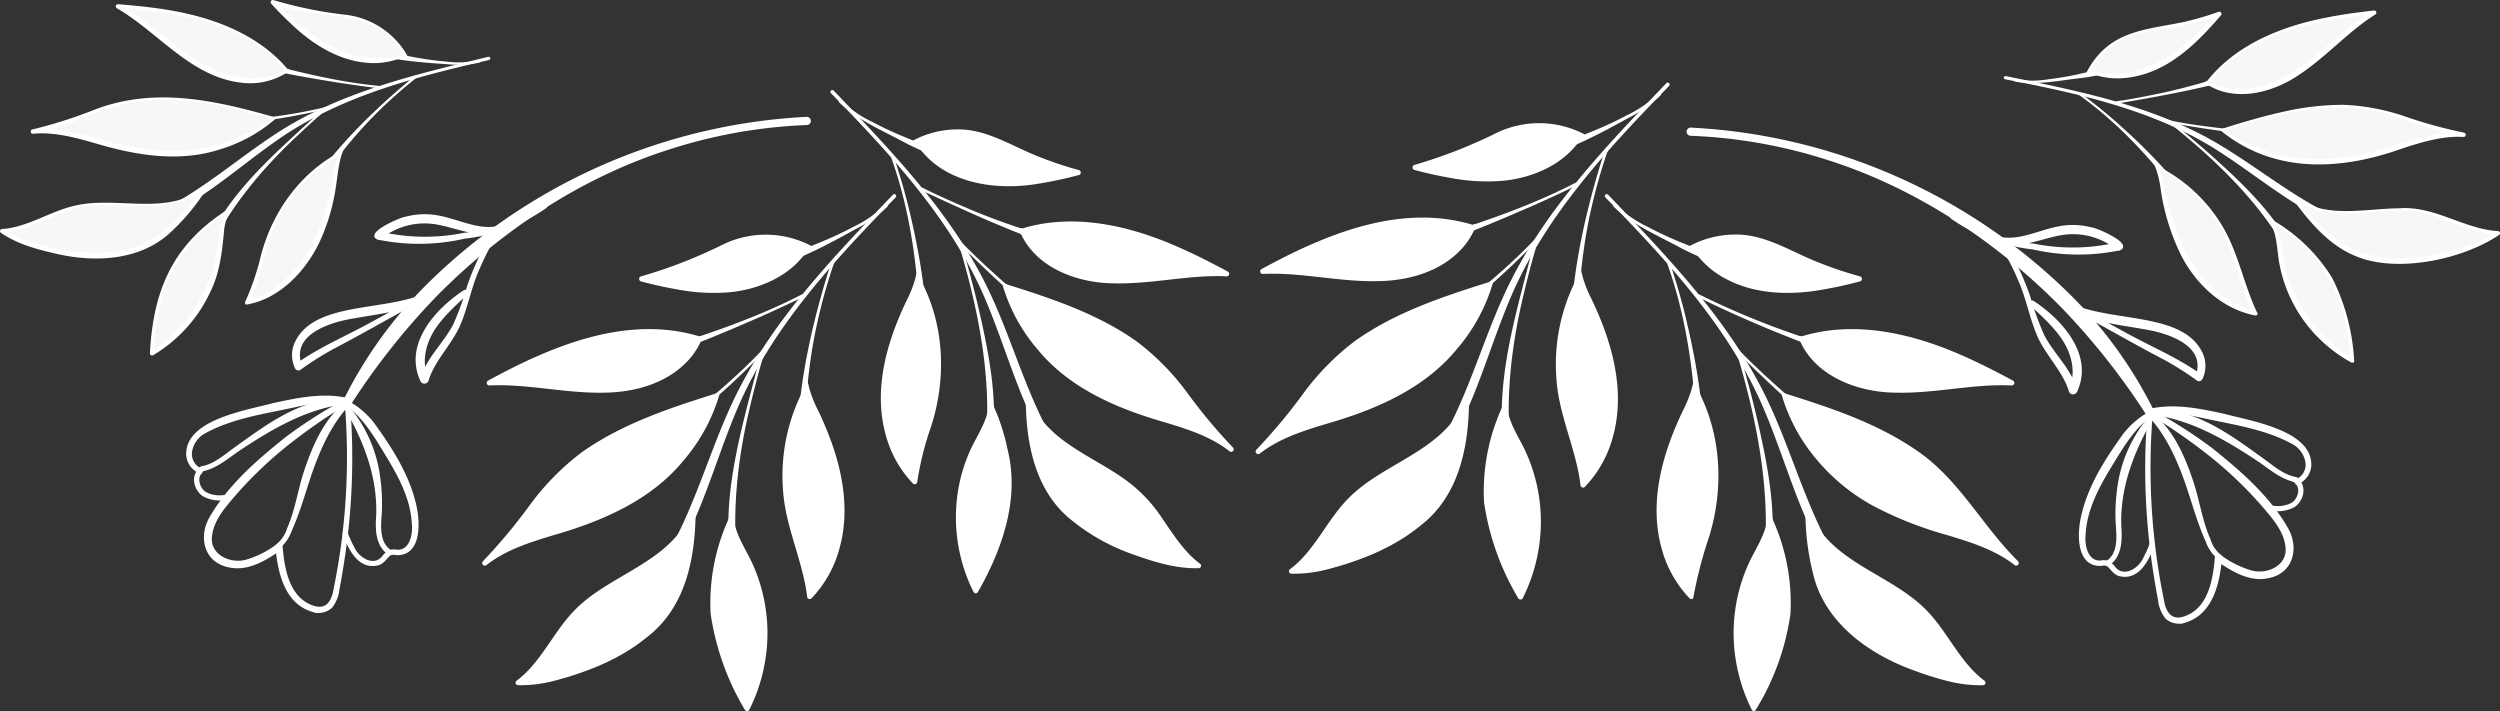 <svg xmlns="http://www.w3.org/2000/svg" xmlns:xlink="http://www.w3.org/1999/xlink" width="442.142" height="125.756" viewBox="0 0 442.142 125.756">
  <rect x="0" y="0" width="442.142" height="125.756" fill="#333333" stroke="none"/>
  <defs>
    <clipPath id="clip-path">
      <rect id="Rectángulo_1383" data-name="Rectángulo 1383" width="125.756" height="442.142" transform="translate(0 0)" fill="none"/>
    </clipPath>
  </defs>
  <g id="Grupo_3387" data-name="Grupo 3387" transform="translate(0 125.756) rotate(-90)" clip-path="url(#clip-path)">
    <path id="Trazado_7439" data-name="Trazado 7439" d="M180.632,862.37c-11.035,10.744-22.62,21.573-36.88,27.788-10.665,4.635-22.541,7.145-31.806,14.586a29.145,29.145,0,0,0-7.621,8.984.344.344,0,0,0,.592.35,33.106,33.106,0,0,1,7.914-8.2c9.328-7.045,20.952-9.708,31.429-14.6,14.253-6.648,25.615-17.728,36.849-28.419a.345.345,0,0,0-.465-.509l-.013.013" transform="translate(-89.793 -578.443)" fill="#fff"/>
    <path id="Trazado_7440" data-name="Trazado 7440" d="M121.655,866.9c-3.295,3.427-5.1,7.834-7.334,11.951A47.139,47.139,0,0,0,109.76,892.1a.261.261,0,0,0,.5.137c2.59-6.462,4.518-13.159,7.835-19.311A20.328,20.328,0,0,1,122,867.279c.256-.216-.105-.625-.35-.379" transform="translate(-32.461 -581.499)" fill="#fff"/>
    <path id="Trazado_7441" data-name="Trazado 7441" d="M171.445,912.175a216.6,216.6,0,0,0-10.918,26.592,70.622,70.622,0,0,0-2.322,9.309.259.259,0,0,0,.5.132c1.1-3.007,2.035-6.042,2.976-9.081s1.91-6.067,2.928-9.084a140.763,140.763,0,0,1,7.3-17.646c.153-.291-.321-.541-.464-.225" transform="translate(-98.257 -611.822)" fill="#fff"/>
    <path id="Trazado_7442" data-name="Trazado 7442" d="M212.292,931.367c-10.111,10.264-20.234,21.157-26.2,34.444a.26.26,0,0,0,.458.239c5.533-8.9,11.665-18.681,18.625-26.486,2.4-2.694,4.859-5.339,7.474-7.826.242-.222-.118-.619-.36-.369" transform="translate(-148.225 -624.745)" fill="#fff"/>
    <path id="Trazado_7443" data-name="Trazado 7443" d="M182.99,895.462c-13.771,5-28.494,5.6-43,5.509a.26.26,0,0,0-.035.515c10.906,1.523,22.024,0,32.665-2.519,3.56-.829,7.061-1.884,10.533-3.016a.259.259,0,0,0-.166-.489" transform="translate(-103.563 -600.704)" fill="#fff"/>
    <path id="Trazado_7444" data-name="Trazado 7444" d="M234.006,934.211c-13.386,3.908-27.594,6.41-41.438,3.576a.26.26,0,0,0-.142.5c10.174,3.657,21.274,1.442,31.481-.924,3.437-.791,6.83-1.753,10.236-2.652a.258.258,0,0,0-.138-.5" transform="translate(-171.856 -626.7)" fill="#fff"/>
    <path id="Trazado_7445" data-name="Trazado 7445" d="M134.355,908.728a16.362,16.362,0,0,1,1.562,11.027c-.673,3.156-2.264,6.024-3.624,8.95a65.775,65.775,0,0,0-3.619,9.735c-1.241-5.107-2.269-10.362-1.741-15.591s2.805-10.493,7.07-13.567" transform="translate(-52.243 -609.611)" fill="#fff"/>
    <path id="Trazado_7446" data-name="Trazado 7446" d="M133.949,908.325c4.384,8.381.34,14.474-3.192,22.037a66.183,66.183,0,0,0-2.708,7.426l.9.018a74.131,74.131,0,0,1-1.42-7.691c-1.055-7.509.3-16.1,6.445-21.149a.258.258,0,0,0,.039-.362v0a.261.261,0,0,0-.339-.056,15.486,15.486,0,0,0-5.293,6c-2.5,4.815-2.744,10.46-1.972,15.723a75.441,75.441,0,0,0,1.643,7.771.465.465,0,0,0,.893.005,65.519,65.519,0,0,1,2.483-7.4c1.884-4.833,5.065-9.481,4.911-14.892a17.152,17.152,0,0,0-1.931-7.667.258.258,0,1,0-.455.243" transform="translate(-52.065 -609.086)" fill="#fff"/>
    <path id="Trazado_7447" data-name="Trazado 7447" d="M186.607,967.181c2.026,6.241,1.657,13.075-.043,19.412s-4.675,12.256-7.835,18.005c.273-4.541-.4-9.075-.821-13.606s-.594-9.174.641-13.552,4.081-8.5,8.261-10.293" transform="translate(-120.687 -648.801)" fill="#fff"/>
    <path id="Trazado_7448" data-name="Trazado 7448" d="M186.22,966.75c4.154,12.827-1.675,26.064-8.034,37.118l.855.247c.484-6.933-1.161-13.705-.975-20.424.062-6.547,2.506-13.751,8.7-16.816a.259.259,0,0,0-.2-.475c-6.786,2.635-9.691,10.477-9.708,17.261-.166,6.949,1.6,13.655,1.272,20.4a.457.457,0,0,0,.854.248c1.554-2.9,3.06-5.826,4.387-8.843,3.981-8.951,6.4-19.278,3.34-28.874a.258.258,0,0,0-.491.158" transform="translate(-120.546 -648.29)" fill="#fff"/>
    <path id="Trazado_7449" data-name="Trazado 7449" d="M241.862,958.293c-2.667,8.788-6.335,19.442-12.448,26.294-5.054,5.664-11.977,9.352-17.319,14.745,3.608-4.516,4.86-10.4,6.7-15.878a46.947,46.947,0,0,1,7.85-14.908c3.577-4.37,9.767-8.842,15.186-10.424" transform="translate(-185.92 -642.746)" fill="#fff"/>
    <path id="Trazado_7450" data-name="Trazado 7450" d="M241.287,957.69c-2.5,8.241-5.343,16.6-10.381,23.659-2.491,3.535-5.87,6.3-9.3,8.917a99.847,99.847,0,0,0-10.164,8.213l.686.612c5.558-7.151,5.982-16.61,10.438-24.276A35.11,35.11,0,0,1,241.58,957.84a.258.258,0,1,0-.144-.5,31.554,31.554,0,0,0-11.656,6.416,34.43,34.43,0,0,0-8.283,10.482,65.654,65.654,0,0,0-4.807,12.425c-1.266,4.2-2.6,8.442-5.284,11.852a.461.461,0,0,0,.691.606c6.044-6.157,14.182-10.263,19.251-17.459,5.071-7.146,7.842-15.554,10.437-23.828a.259.259,0,0,0-.494-.15" transform="translate(-185.591 -642.218)" fill="#fff"/>
    <path id="Trazado_7451" data-name="Trazado 7451" d="M303.193,971.369c-4.09,1.829-6.941,5.612-9.274,9.436s-4.389,7.914-7.625,11.014c-3.9,3.739-9.326,5.828-12.557,10.161a28.308,28.308,0,0,1,1.794-9.555c2.368-7.087,6.127-14.206,12.606-17.929,4.858-2.791,10.65-3.336,16.243-3.674" transform="translate(-268.724 -651.266)" fill="#fff"/>
    <path id="Trazado_7452" data-name="Trazado 7452" d="M302.749,970.612c-8.6,4.021-10.562,14.368-17.039,20.511-3.97,3.693-9.239,5.636-12.662,10.077l.788.25c-.048-4,1.271-7.914,2.7-11.679,2.816-7.4,7.722-14.668,15.6-17.09a53.1,53.1,0,0,1,11.916-2.121.258.258,0,0,0-.032-.515,44.908,44.908,0,0,0-12.226,1.583c-8.242,2.362-13.533,10.059-16.281,17.755a54.325,54.325,0,0,0-1.839,5.9,23.394,23.394,0,0,0-.72,6.193.441.441,0,0,0,.791.245c3.171-4.292,8.536-6.456,12.369-10.172,6.414-6.151,8.34-16.532,16.842-20.467.3-.123.1-.62-.211-.471" transform="translate(-268.386 -650.744)" fill="#fff"/>
    <path id="Trazado_7453" data-name="Trazado 7453" d="M311.034,938.944c-5.024,2.533-12.952,4.274-18.5,3.357a46.615,46.615,0,0,1-15.661-6.03,30.284,30.284,0,0,1,25.768-.28c2.716,1.266,5.4,2.981,8.395,2.955" transform="translate(-276.413 -626.062)" fill="#fff"/>
    <path id="Trazado_7454" data-name="Trazado 7454" d="M310.608,937.515a34.214,34.214,0,0,1-17.276,3.46c-5.9-.751-11.458-3.284-16.544-6.295l-.027.8a29.175,29.175,0,0,1,8.349-2.5,30.844,30.844,0,0,1,17.063,2.345c2.691,1.178,5.47,2.865,8.553,2.681a.259.259,0,0,0,0-.517c-2.97-.158-5.46-1.863-8.085-3.154a29.781,29.781,0,0,0-17.7-2.457,30.168,30.168,0,0,0-8.578,2.788.45.45,0,0,0-.214.6l0,.006a43.852,43.852,0,0,0,17.127,6.241,35.751,35.751,0,0,0,17.563-3.535.259.259,0,0,0-.233-.462" transform="translate(-276.103 -624.863)" fill="#fff"/>
    <path id="Trazado_7455" data-name="Trazado 7455" d="M242.794,897.855a32.254,32.254,0,0,1-21.831,3.565c-5.231-1.016-10.174-3.332-15.459-3.991,4-3.852,9.713-5.6,15.266-5.565s10.984,1.693,16.081,3.9a26.22,26.22,0,0,0,6.5,2.269" transform="translate(-185.242 -598.297)" fill="#fff"/>
    <path id="Trazado_7456" data-name="Trazado 7456" d="M242.381,896.422a31.692,31.692,0,0,1-18.414,3.968c-6.464-.508-12.26-3.74-18.693-4.62l.26.779a19.349,19.349,0,0,1,8.566-4.537c6.433-1.67,13.2-.369,19.358,1.872,3.185,1.048,6.173,2.821,9.572,3.2a.258.258,0,0,0,.282-.231h0a.264.264,0,0,0-.208-.279,20.327,20.327,0,0,1-4.643-1.666c-7.537-3.677-16.29-6.275-24.648-3.973a20.355,20.355,0,0,0-8.913,4.963.454.454,0,0,0-.016.643l0,0a77.726,77.726,0,0,1,9.559,2.375c9.178,3.212,19.653,2.849,28.189-2.043a.259.259,0,0,0-.255-.449" transform="translate(-184.956 -597.089)" fill="#fff"/>
    <path id="Trazado_7457" data-name="Trazado 7457" d="M121.206,790.589c-11.233-10.691-22.6-21.772-36.849-28.419-10.476-4.889-22.1-7.553-31.429-14.6a33.119,33.119,0,0,1-7.914-8.195.345.345,0,0,0-.593.35,29.151,29.151,0,0,0,7.621,8.983c9.266,7.439,21.14,9.951,31.806,14.587,14.261,6.215,25.844,17.042,36.88,27.788a.344.344,0,0,0,.49-.484l-.013-.013" transform="translate(-10.169 -495.898)" fill="#fff"/>
    <path id="Trazado_7458" data-name="Trazado 7458" d="M62.07,840a20.33,20.33,0,0,1-3.911-5.643c-3.316-6.15-5.243-12.845-7.833-19.311a.264.264,0,0,0-.5.138c1.117,6.969,4.46,13.332,7.853,19.433a23.714,23.714,0,0,0,4.039,5.76c.24.234.612-.151.35-.379" transform="translate(47.196 -546.671)" fill="#fff"/>
    <path id="Trazado_7459" data-name="Trazado 7459" d="M111.977,772.884c-5.875-11.369-9.091-23.759-13.2-35.81a.26.26,0,0,0-.5.132c1.7,9.467,5.441,18.414,9.247,27.193,1.259,2.937,2.638,5.82,3.991,8.711.136.3.624.082.464-.225" transform="translate(-18.599 -494.349)" fill="#fff"/>
    <path id="Trazado_7460" data-name="Trazado 7460" d="M152.717,756.55c-10.424-9.744-18.691-22.175-26.1-34.314a.26.26,0,0,0-.458.241c4.382,10,11.427,18.557,18.677,26.611,2.417,2.7,4.96,5.276,7.521,7.833.229.234.616-.133.36-.369" transform="translate(-68.568 -484.427)" fill="#fff"/>
    <path id="Trazado_7461" data-name="Trazado 7461" d="M123.214,849.907c-13.844-4.446-28.636-7.465-43.2-5.535a.26.26,0,0,0,.035.516c10.89.033,21.837.105,32.507,2.536a95.705,95.705,0,0,1,10.491,2.973c.307.115.5-.387.166-.489" transform="translate(-23.9 -566.04)" fill="#fff"/>
    <path id="Trazado_7462" data-name="Trazado 7462" d="M174.237,812.4c-13.393-3.372-28.077-8.271-41.717-3.575a.26.26,0,0,0,.142.5c10.331-2.086,20.976-1.3,31.216.96,3.427.779,6.842,1.632,10.221,2.616a.258.258,0,0,0,.138-.5" transform="translate(-92.231 -541.291)" fill="#fff"/>
    <path id="Trazado_7463" data-name="Trazado 7463" d="M74.443,790.081a16.362,16.362,0,0,0,1.562-11.027c-.673-3.156-2.264-6.024-3.624-8.95a65.776,65.776,0,0,1-3.619-9.735c-1.241,5.107-2.269,10.362-1.741,15.591s2.805,10.493,7.07,13.567" transform="translate(27.389 -510.086)" fill="#fff"/>
    <path id="Trazado_7464" data-name="Trazado 7464" d="M74.568,789.264a17.34,17.34,0,0,0,.219-15.385A86.629,86.629,0,0,1,69.1,759.3a.464.464,0,0,0-.9.018,75.413,75.413,0,0,0-1.64,7.76,33.949,33.949,0,0,0-.255,7.994c.532,5.287,2.928,10.777,7.518,13.722a.259.259,0,0,0,.3-.419c-4.024-3.284-6.1-8.356-6.617-13.424-.528-5.17.446-10.365,1.592-15.415l-.9.017a66.293,66.293,0,0,0,2.708,7.428c3.535,7.556,7.575,13.669,3.192,22.036-.168.285.3.55.455.243" transform="translate(27.493 -509.146)" fill="#fff"/>
    <path id="Trazado_7465" data-name="Trazado 7465" d="M126.7,715.861c2.026-6.241,1.657-13.075-.043-19.412s-4.673-12.256-7.837-18c.273,4.541-.4,9.075-.821,13.606s-.6,9.174.64,13.552,4.079,8.5,8.262,10.295" transform="translate(-41.057 -455.127)" fill="#fff"/>
    <path id="Trazado_7466" data-name="Trazado 7466" d="M126.77,715.021c4.085-12.979-1.547-26.381-7.726-37.716a.457.457,0,0,0-.854.247c.331,6.745-1.437,13.451-1.272,20.4.067,5.162,1.549,10.663,5.335,14.4a12.8,12.8,0,0,0,4.371,2.857.258.258,0,1,0,.2-.475c-6.2-3.068-8.64-10.269-8.7-16.817-.188-6.719,1.459-13.492.975-20.423l-.855.247c6.358,11.049,12.188,24.293,8.035,37.117a.258.258,0,0,0,.49.158" transform="translate(-40.884 -454.207)" fill="#fff"/>
    <path id="Trazado_7467" data-name="Trazado 7467" d="M181.949,717.088c-2.669-8.785-6.335-19.442-12.448-26.293-5.054-5.665-11.977-9.352-17.319-14.745,3.608,4.515,4.86,10.4,6.7,15.878a46.955,46.955,0,0,0,7.851,14.908c3.577,4.371,9.767,8.842,15.189,10.424" transform="translate(-106.286 -453.521)" fill="#fff"/>
    <path id="Trazado_7468" data-name="Trazado 7468" d="M181.858,716.079c-2.593-8.273-5.365-16.682-10.436-23.828a45.021,45.021,0,0,0-9.305-9.161,99.62,99.62,0,0,1-9.945-8.3.46.46,0,0,0-.686.611c2.678,3.411,4.015,7.65,5.28,11.846,2.427,8.457,6.114,17.158,13.092,22.907a31.547,31.547,0,0,0,11.654,6.417.258.258,0,0,0,.145-.5c-13.285-4.868-20.117-16.092-23.811-29.164-1.336-4.179-2.769-8.54-5.641-12.085l-.686.612a100.023,100.023,0,0,0,10.164,8.213c3.432,2.619,6.81,5.382,9.3,8.917,5.037,7.06,7.878,15.418,10.38,23.659.084.312.6.178.494-.15" transform="translate(-105.948 -452.587)" fill="#fff"/>
    <path id="Trazado_7469" data-name="Trazado 7469" d="M243.281,724.5c-4.09-1.829-6.941-5.612-9.274-9.436s-4.389-7.914-7.625-11.014c-3.9-3.739-9.326-5.828-12.557-10.161a28.309,28.309,0,0,0,1.794,9.555c2.368,7.087,6.127,14.206,12.606,17.929,4.858,2.791,10.65,3.336,16.243,3.674" transform="translate(-189.091 -465.487)" fill="#fff"/>
    <path id="Trazado_7470" data-name="Trazado 7470" d="M243.05,723.365c-8.5-3.936-10.427-14.314-16.843-20.467-3.832-3.716-9.2-5.881-12.369-10.171a.436.436,0,0,0-.788.251,23.393,23.393,0,0,0,.719,6.188c1.555,6,3.852,11.877,7.847,16.725,5.366,6.912,14.273,8.51,22.5,8.513a.259.259,0,0,0,.031-.516c-8.006-.642-16.387-2.117-21.611-8.769a36.965,36.965,0,0,1-5.909-10.441c-1.432-3.767-2.75-7.679-2.7-11.679l-.792.25c3.425,4.44,8.693,6.379,12.663,10.078,6.475,6.141,8.442,16.491,17.039,20.511a.258.258,0,0,0,.211-.471" transform="translate(-188.755 -464.589)" fill="#fff"/>
    <path id="Trazado_7471" data-name="Trazado 7471" d="M251.124,801.476c-5.024-2.533-12.952-4.274-18.5-3.356a46.636,46.636,0,0,0-15.661,6.029,30.284,30.284,0,0,0,25.768.28c2.716-1.266,5.4-2.981,8.395-2.955" transform="translate(-196.783 -535.244)" fill="#fff"/>
    <path id="Trazado_7472" data-name="Trazado 7472" d="M250.909,800.755a35.76,35.76,0,0,0-17.563-3.535,46.234,46.234,0,0,0-16.944,6.048.453.453,0,0,0,.027.8,30.19,30.19,0,0,0,8.578,2.788,29.768,29.768,0,0,0,17.7-2.457c2.625-1.29,5.118-3,8.086-3.154a.258.258,0,0,0,0-.516c-3.084-.185-5.863,1.5-8.554,2.681a30.719,30.719,0,0,1-25.412-.155l.028.8a56,56,0,0,1,7.967-3.99,34.694,34.694,0,0,1,8.576-2.306,34.216,34.216,0,0,1,17.276,3.461c.29.158.544-.317.232-.461" transform="translate(-196.452 -534.754)" fill="#fff"/>
    <path id="Trazado_7473" data-name="Trazado 7473" d="M182.885,840.873a32.254,32.254,0,0,0-21.831-3.565c-5.231,1.016-10.173,3.332-15.459,3.991,4,3.852,9.711,5.6,15.266,5.566s10.984-1.693,16.081-3.9a26.2,26.2,0,0,1,6.5-2.269" transform="translate(-105.612 -561.318)" fill="#fff"/>
    <path id="Trazado_7474" data-name="Trazado 7474" d="M182.689,840.123a33.018,33.018,0,0,0-18.717-4.06c-6.453.438-12.41,3.5-18.758,4.259a.457.457,0,0,0-.26.779,20.359,20.359,0,0,0,8.913,4.963c8.359,2.3,17.111-.3,24.648-3.973a20.348,20.348,0,0,1,4.643-1.666.258.258,0,0,0-.074-.511c-3.4.374-6.387,2.147-9.572,3.2-6.158,2.242-12.926,3.542-19.358,1.871a19.339,19.339,0,0,1-8.566-4.538l-.259.779a55.461,55.461,0,0,0,9.383-2.465c8.994-3.382,19.339-3.068,27.724,1.813.28.174.56-.29.255-.449" transform="translate(-105.291 -560.792)" fill="#fff"/>
    <path id="Trazado_7475" data-name="Trazado 7475" d="M181.115,375.039c-11.233-10.691-22.6-21.772-36.849-28.419-10.476-4.888-22.1-7.553-31.429-14.6a33.122,33.122,0,0,1-7.914-8.195.345.345,0,0,0-.593.35,29.162,29.162,0,0,0,7.622,8.982c9.266,7.439,21.14,9.951,31.806,14.586,14.26,6.215,25.844,17.042,36.88,27.788a.344.344,0,0,0,.49-.484l-.013-.012" transform="translate(-89.799 -217.13)" fill="#fff"/>
    <path id="Trazado_7476" data-name="Trazado 7476" d="M121.983,424.453a20.315,20.315,0,0,1-3.911-5.643c-3.316-6.15-5.243-12.845-7.833-19.311a.264.264,0,0,0-.5.138c1.118,6.97,4.46,13.332,7.853,19.433a23.72,23.72,0,0,0,4.039,5.76c.24.234.612-.151.35-.379" transform="translate(-32.438 -267.904)" fill="#fff"/>
    <path id="Trazado_7477" data-name="Trazado 7477" d="M171.892,357.335c-5.875-11.369-9.091-23.759-13.2-35.81a.261.261,0,0,0-.5.132c1.7,9.467,5.441,18.414,9.247,27.193,1.259,2.937,2.638,5.82,3.991,8.711.136.3.624.082.464-.225" transform="translate(-98.237 -215.583)" fill="#fff"/>
    <path id="Trazado_7478" data-name="Trazado 7478" d="M212.64,341c-10.424-9.744-18.691-22.175-26.1-34.314a.26.26,0,0,0-.458.241c4.379,10,11.426,18.557,18.674,26.612,2.417,2.7,4.96,5.273,7.521,7.832.229.234.614-.133.36-.369" transform="translate(-148.212 -205.662)" fill="#fff"/>
    <path id="Trazado_7479" data-name="Trazado 7479" d="M183.125,434.359c-13.844-4.446-28.637-7.464-43.2-5.535a.26.26,0,0,0,.035.516c10.891.033,21.838.105,32.507,2.536a95.732,95.732,0,0,1,10.491,2.973c.306.115.5-.387.166-.489" transform="translate(-103.531 -287.274)" fill="#fff"/>
    <path id="Trazado_7480" data-name="Trazado 7480" d="M234.148,396.846c-13.371-3.37-28.1-8.271-41.717-3.575a.26.26,0,0,0,.142.5c10.331-2.086,20.976-1.3,31.216.96,3.427.779,6.842,1.632,10.221,2.616a.258.258,0,0,0,.138-.5" transform="translate(-171.861 -262.523)" fill="#fff"/>
    <path id="Trazado_7481" data-name="Trazado 7481" d="M134.355,374.532a16.362,16.362,0,0,0,1.562-11.027c-.673-3.156-2.264-6.024-3.624-8.95a65.775,65.775,0,0,1-3.619-9.735c-1.241,5.106-2.269,10.362-1.741,15.591s2.805,10.493,7.07,13.567" transform="translate(-52.243 -231.319)" fill="#fff"/>
    <path id="Trazado_7482" data-name="Trazado 7482" d="M134.48,373.714a17.34,17.34,0,0,0,.219-15.385,86.631,86.631,0,0,1-5.682-14.575.464.464,0,0,0-.9.018,75.414,75.414,0,0,0-1.64,7.76,33.949,33.949,0,0,0-.255,7.994c.532,5.287,2.928,10.777,7.518,13.722a.259.259,0,0,0,.3-.419c-4.024-3.284-6.1-8.356-6.617-13.424-.528-5.17.446-10.365,1.592-15.415l-.9.017a66.3,66.3,0,0,0,2.708,7.428c3.535,7.556,7.576,13.669,3.192,22.036-.168.285.3.55.455.243" transform="translate(-52.14 -230.378)" fill="#fff"/>
    <path id="Trazado_7483" data-name="Trazado 7483" d="M186.607,300.309c2.026-6.241,1.657-13.075-.043-19.412s-4.675-12.256-7.835-18c.273,4.541-.4,9.075-.821,13.606s-.594,9.174.641,13.552,4.081,8.5,8.261,10.293" transform="translate(-120.687 -176.359)" fill="#fff"/>
    <path id="Trazado_7484" data-name="Trazado 7484" d="M186.685,299.467c4.085-12.979-1.547-26.381-7.726-37.716a.457.457,0,0,0-.854.247c.331,6.745-1.437,13.454-1.272,20.4.067,5.162,1.549,10.663,5.335,14.4a12.79,12.79,0,0,0,4.372,2.857.258.258,0,0,0,.2-.475c-6.2-3.067-8.639-10.269-8.7-16.817-.188-6.717,1.459-13.49.975-20.423l-.854.247c6.358,11.049,12.188,24.293,8.035,37.118a.258.258,0,0,0,.49.158" transform="translate(-120.521 -175.437)" fill="#fff"/>
    <path id="Trazado_7485" data-name="Trazado 7485" d="M241.862,301.536c-2.668-8.785-6.335-19.442-12.448-26.293-5.054-5.665-11.977-9.352-17.319-14.745,3.608,4.515,4.86,10.4,6.7,15.878a46.954,46.954,0,0,0,7.85,14.908c3.577,4.371,9.767,8.842,15.186,10.424" transform="translate(-185.92 -174.753)" fill="#fff"/>
    <path id="Trazado_7486" data-name="Trazado 7486" d="M241.771,300.522c-2.593-8.273-5.366-16.682-10.436-23.828a45.023,45.023,0,0,0-9.305-9.161,99.438,99.438,0,0,1-9.945-8.3.46.46,0,0,0-.686.611c2.678,3.411,4.015,7.65,5.28,11.846,2.427,8.458,6.113,17.159,13.092,22.908a31.548,31.548,0,0,0,11.654,6.415.258.258,0,1,0,.145-.5c-13.285-4.868-20.117-16.092-23.81-29.163-1.337-4.18-2.77-8.542-5.643-12.086l-.686.612a100.192,100.192,0,0,0,10.164,8.212c3.432,2.619,6.81,5.382,9.3,8.917,5.038,7.06,7.878,15.417,10.381,23.659.083.312.6.177.494-.15" transform="translate(-185.582 -173.815)" fill="#fff"/>
    <path id="Trazado_7487" data-name="Trazado 7487" d="M303.193,308.945c-4.09-1.828-6.941-5.611-9.274-9.436s-4.389-7.914-7.625-11.014c-3.9-3.739-9.326-5.827-12.557-10.161a28.309,28.309,0,0,0,1.794,9.555c2.368,7.087,6.127,14.206,12.606,17.929,4.858,2.792,10.65,3.336,16.243,3.674" transform="translate(-268.724 -186.717)" fill="#fff"/>
    <path id="Trazado_7488" data-name="Trazado 7488" d="M302.96,307.814c-8.5-3.936-10.427-14.314-16.843-20.467-3.832-3.716-9.2-5.881-12.369-10.171a.437.437,0,0,0-.788.25,23.376,23.376,0,0,0,.719,6.187c1.555,6,3.852,11.877,7.847,16.725,5.366,6.912,14.273,8.51,22.5,8.513a.258.258,0,0,0,.031-.516c-7.978-.633-16.417-2.134-21.611-8.77a36.958,36.958,0,0,1-5.909-10.441c-1.432-3.767-2.75-7.679-2.7-11.68l-.792.251c3.425,4.44,8.694,6.379,12.663,10.077,6.475,6.141,8.442,16.491,17.039,20.511a.258.258,0,0,0,.211-.471" transform="translate(-268.385 -185.822)" fill="#fff"/>
    <path id="Trazado_7489" data-name="Trazado 7489" d="M311.034,385.927c-5.024-2.533-12.952-4.273-18.5-3.355a46.61,46.61,0,0,0-15.661,6.031,30.285,30.285,0,0,0,25.768.278c2.716-1.266,5.4-2.981,8.395-2.955" transform="translate(-276.413 -256.478)" fill="#fff"/>
    <path id="Trazado_7490" data-name="Trazado 7490" d="M310.822,385.206a35.769,35.769,0,0,0-17.562-3.535,46.227,46.227,0,0,0-16.945,6.048.454.454,0,0,0,.027.8,30.175,30.175,0,0,0,8.579,2.787,29.762,29.762,0,0,0,17.7-2.457c2.626-1.291,5.118-3,8.086-3.153a.258.258,0,0,0,0-.516c-3.084-.184-5.863,1.5-8.553,2.681a30.723,30.723,0,0,1-25.412-.155l.028.8a56.015,56.015,0,0,1,7.967-3.99,34.687,34.687,0,0,1,8.575-2.305,34.214,34.214,0,0,1,17.277,3.46c.29.158.543-.317.232-.461" transform="translate(-276.086 -255.988)" fill="#fff"/>
    <path id="Trazado_7491" data-name="Trazado 7491" d="M242.794,425.321a32.254,32.254,0,0,0-21.831-3.565c-5.231,1.017-10.174,3.333-15.459,3.991,4,3.852,9.713,5.6,15.266,5.566s10.984-1.694,16.081-3.9a26.25,26.25,0,0,1,6.5-2.269" transform="translate(-185.242 -282.549)" fill="#fff"/>
    <path id="Trazado_7492" data-name="Trazado 7492" d="M242.626,424.581a33.018,33.018,0,0,0-18.717-4.06c-6.454.438-12.41,3.5-18.758,4.259a.457.457,0,0,0-.26.779,20.359,20.359,0,0,0,8.913,4.963c8.358,2.3,17.111-.3,24.648-3.973a20.348,20.348,0,0,1,4.643-1.666.258.258,0,0,0-.074-.51c-3.4.374-6.387,2.147-9.572,3.2-6.158,2.242-12.926,3.542-19.358,1.872a19.339,19.339,0,0,1-8.566-4.537l-.259.779a55.359,55.359,0,0,0,9.383-2.466c8.994-3.382,19.339-3.068,27.724,1.813.28.174.56-.29.255-.449" transform="translate(-184.947 -282.03)" fill="#fff"/>
    <path id="Trazado_7493" data-name="Trazado 7493" d="M122.692,446.313c-10.745,10.46-22.024,21-35.909,27.056-10.384,4.514-21.948,6.957-30.967,14.2a28.368,28.368,0,0,0-7.42,8.747.335.335,0,0,0,.577.34,32.261,32.261,0,0,1,7.7-7.979c9.081-6.859,20.4-9.453,30.6-14.212,13.876-6.472,24.94-17.261,35.878-27.671a.335.335,0,0,0-.451-.5l-.013.013" transform="translate(-13.427 -299.338)" fill="#fff"/>
    <path id="Trazado_7494" data-name="Trazado 7494" d="M65.25,450.729c-3.207,3.336-4.971,7.628-7.138,11.635a45.925,45.925,0,0,0-4.441,12.894.254.254,0,0,0,.485.134c2.522-6.292,4.4-12.813,7.629-18.8a19.774,19.774,0,0,1,3.807-5.495c.25-.211-.1-.608-.341-.369" transform="translate(42.413 -302.317)" fill="#fff"/>
    <path id="Trazado_7495" data-name="Trazado 7495" d="M113.729,494.817c-5.2,11.263-10.582,22.687-12.89,34.958a.253.253,0,0,0,.486.129c3.1-8.777,5.381-17.808,9.006-26.4,1.214-2.854,2.455-5.7,3.852-8.469.149-.285-.312-.528-.452-.221" transform="translate(-21.647 -331.848)" fill="#fff"/>
    <path id="Trazado_7496" data-name="Trazado 7496" d="M153.51,513.492c-9.844,9.994-19.7,20.6-25.505,33.536a.253.253,0,0,0,.445.234c5.387-8.67,11.358-18.189,18.135-25.79,2.335-2.623,4.731-5.2,7.277-7.62.235-.216-.116-.6-.351-.36" transform="translate(-70.311 -344.419)" fill="#fff"/>
    <path id="Trazado_7497" data-name="Trazado 7497" d="M125,478.542C111.6,483.407,97.259,484,83.136,483.907a.253.253,0,0,0-.034.5c10.619,1.484,21.443,0,31.8-2.452,3.466-.807,6.874-1.834,10.256-2.936a.251.251,0,0,0-.161-.475" transform="translate(-26.849 -321.021)" fill="#fff"/>
    <path id="Trazado_7498" data-name="Trazado 7498" d="M174.661,516.268c-13.032,3.805-26.866,6.241-40.346,3.482a.253.253,0,0,0-.138.484c9.906,3.561,20.714,1.4,30.651-.9,3.348-.774,6.651-1.707,9.968-2.582a.252.252,0,0,0-.134-.485" transform="translate(-93.33 -346.33)" fill="#fff"/>
    <path id="Trazado_7499" data-name="Trazado 7499" d="M77.635,491.453a15.927,15.927,0,0,1,1.521,10.737c-.655,3.073-2.2,5.864-3.528,8.714a64.049,64.049,0,0,0-3.524,9.479c-1.207-4.973-2.209-10.089-1.7-15.181s2.731-10.216,6.881-13.21" transform="translate(23.132 -329.686)" fill="#fff"/>
    <path id="Trazado_7500" data-name="Trazado 7500" d="M77.242,491.065c4.269,8.13.329,14.113-3.108,21.456a64.551,64.551,0,0,0-2.638,7.232l.873.017a72.32,72.32,0,0,1-1.383-7.488c-1.024-7.311.291-15.678,6.278-20.592a.252.252,0,0,0-.295-.407c-6.831,4.462-8.277,13.618-7.07,21.144a73.132,73.132,0,0,0,1.6,7.567.453.453,0,0,0,.87.005,63.721,63.721,0,0,1,2.416-7.205c1.834-4.707,4.931-9.23,4.782-14.5a16.694,16.694,0,0,0-1.881-7.464.251.251,0,0,0-.443.237" transform="translate(23.304 -329.179)" fill="#fff"/>
    <path id="Trazado_7501" data-name="Trazado 7501" d="M128.507,548.366c1.973,6.077,1.614,12.731-.043,18.9s-4.551,11.932-7.629,17.53c.264-4.42-.386-8.838-.8-13.247s-.58-8.932.624-13.2,3.973-8.275,8.043-10.021" transform="translate(-43.505 -367.844)" fill="#fff"/>
    <path id="Trazado_7502" data-name="Trazado 7502" d="M128.124,547.945c4.044,12.49-1.631,25.378-7.822,36.142l.832.241c.471-6.749-1.132-13.344-.95-19.885.06-6.376,2.44-13.389,8.474-16.374a.252.252,0,0,0-.2-.462c-6.608,2.566-9.436,10.2-9.451,16.805-.162,6.766,1.561,13.3,1.238,19.863a.445.445,0,0,0,.832.24c1.514-2.819,2.978-5.672,4.27-8.61,3.877-8.715,6.23-18.77,3.253-28.113a.252.252,0,0,0-.479.155" transform="translate(-43.361 -367.347)" fill="#fff"/>
    <path id="Trazado_7503" data-name="Trazado 7503" d="M182.306,539.711c-2.6,8.554-6.168,18.929-12.12,25.6-4.921,5.516-11.66,9.107-16.863,14.356,3.514-4.4,4.733-10.125,6.523-15.459a45.767,45.767,0,0,1,7.644-14.515c3.481-4.257,9.51-8.612,14.791-10.152" transform="translate(-107.018 -361.947)" fill="#fff"/>
    <path id="Trazado_7504" data-name="Trazado 7504" d="M181.753,539.132c-2.436,8.025-5.2,16.162-10.108,23.036a41.38,41.38,0,0,1-9.056,8.681,97.565,97.565,0,0,0-9.9,8l.669.6c2.8-3.452,4.192-7.7,5.493-11.766,3.584-12.715,10.269-23.675,23.183-28.4a.252.252,0,0,0-.142-.483,30.738,30.738,0,0,0-11.347,6.247c-6.795,5.6-10.383,14.069-12.747,22.3-1.231,4.085-2.533,8.214-5.14,11.534a.448.448,0,0,0,.668.6,96.921,96.921,0,0,1,9.684-8.08,44.006,44.006,0,0,0,9.059-8.919c4.938-6.958,7.637-15.142,10.161-23.2a.252.252,0,0,0-.481-.146" transform="translate(-106.703 -361.442)" fill="#fff"/>
    <path id="Trazado_7505" data-name="Trazado 7505" d="M242.02,552.443c-3.983,1.781-6.759,5.464-9.031,9.187s-4.274,7.708-7.424,10.724c-3.8,3.641-9.081,5.674-12.227,9.894a27.526,27.526,0,0,1,1.748-9.3c2.306-6.9,5.966-13.833,12.274-17.457,4.73-2.718,10.369-3.248,15.815-3.578" transform="translate(-187.641 -370.244)" fill="#fff"/>
    <path id="Trazado_7506" data-name="Trazado 7506" d="M241.625,551.7c-6.648,3.1-9.386,10.341-13.263,16a24.351,24.351,0,0,1-7.452,7.116c-2.877,1.926-5.989,3.771-8.206,6.66l.768.244c-.046-3.894,1.237-7.7,2.631-11.371a36.043,36.043,0,0,1,5.751-10.166c5.058-6.461,13.273-7.923,21.042-8.539a.252.252,0,0,0-.031-.5c-7.981-.006-16.713,1.577-21.906,8.289a35.644,35.644,0,0,0-5.851,10.539c-1.346,3.746-2.607,7.663-2.491,11.771a.429.429,0,0,0,.768.245c2.028-2.753,5.03-4.631,7.9-6.619A25.992,25.992,0,0,0,228.794,568c3.838-5.63,6.48-12.855,13.032-15.842.294-.121.1-.6-.205-.459" transform="translate(-187.348 -369.733)" fill="#fff"/>
    <path id="Trazado_7507" data-name="Trazado 7507" d="M249.656,520.872c-4.891,2.463-12.61,4.159-18.015,3.267a45.348,45.348,0,0,1-15.248-5.871A29.485,29.485,0,0,1,241.482,518c2.644,1.231,5.257,2.9,8.174,2.876" transform="translate(-195.128 -345.703)" fill="#fff"/>
    <path id="Trazado_7508" data-name="Trazado 7508" d="M249.236,519.49a33.317,33.317,0,0,1-16.821,3.37c-5.747-.731-11.157-3.2-16.108-6.131l-.026.776a29.558,29.558,0,0,1,16.6-2.471c4.326.471,8.178,2.335,12.108,4.106a10.461,10.461,0,0,0,4.362.825.252.252,0,0,0,0-.5c-2.891-.153-5.316-1.814-7.873-3.072a28.3,28.3,0,0,0-8.433-2.519,29.484,29.484,0,0,0-17.148,2.843.442.442,0,0,0-.026.776c7.563,4.323,16.529,7.45,25.264,5.235a36.081,36.081,0,0,0,8.334-2.787.252.252,0,0,0-.226-.449" transform="translate(-194.821 -344.546)" fill="#fff"/>
    <path id="Trazado_7509" data-name="Trazado 7509" d="M183.224,480.866a31.4,31.4,0,0,1-21.255,3.471c-5.093-.988-9.906-3.244-15.054-3.886,3.894-3.753,9.456-5.449,14.863-5.419a40.414,40.414,0,0,1,15.658,3.8,25.612,25.612,0,0,0,6.331,2.21" transform="translate(-106.369 -318.67)" fill="#fff"/>
    <path id="Trazado_7510" data-name="Trazado 7510" d="M182.813,479.467a30.861,30.861,0,0,1-17.93,3.863c-6.293-.494-11.937-3.641-18.2-4.5l.253.759c4.714-4.4,11.576-5.746,17.845-4.936a52.14,52.14,0,0,1,13.881,4.12,18,18,0,0,0,4.785,1.331.252.252,0,0,0,.275-.226.255.255,0,0,0-.2-.272A19.745,19.745,0,0,1,179,477.986c-7.339-3.58-15.861-6.109-24-3.868a19.819,19.819,0,0,0-8.683,4.837.445.445,0,0,0,.258.754,53.31,53.31,0,0,1,9.042,2.182c8.936,3.129,19.134,2.773,27.445-1.99a.251.251,0,0,0-.248-.437" transform="translate(-106.082 -317.49)" fill="#fff"/>
    <path id="Trazado_7511" data-name="Trazado 7511" d="M69.061,1076.895c-2.467,12.692-5.272,25.708-12.13,36.821-5.961,9.609-14.629,18.42-15.938,30.166a22.066,22.066,0,0,0,.031,4.965.289.289,0,0,0,.576-.042c-.184-13.493,9.761-23.546,16.221-34.554,6.648-11.408,9.18-24.489,11.806-37.241a.289.289,0,1,0-.567-.113" transform="translate(42.671 -722.268)" fill="#fff"/>
    <path id="Trazado_7512" data-name="Trazado 7512" d="M31.15,1082.538c-.633,3.941.23,7.847.665,11.751a39.644,39.644,0,0,0,3.2,11.318.219.219,0,0,0,.408-.145c-1.308-5.7-3.182-11.238-3.84-17.067a17,17,0,0,1,0-5.764.217.217,0,0,0-.422-.094" transform="translate(80.155 -726.106)" fill="#fff"/>
    <path id="Trazado_7513" data-name="Trazado 7513" d="M29.963,1136.941c1.846,10.537,3.665,21.272,8.057,31.1a.218.218,0,0,0,.407-.148c-2.133-7.738-4.925-15.263-6.6-23.126-.546-2.617-1.064-5.243-1.439-7.893a.217.217,0,0,0-.428.066" transform="translate(77.462 -762.537)" fill="#fff"/>
    <path id="Trazado_7514" data-name="Trazado 7514" d="M67.014,1163.522c-2.069,11.919-3.821,24.278-1.576,36.3a.218.218,0,0,0,.43-.053c-.478-9.064-.879-18.143.164-27.184.363-3.008.791-6.009,1.407-8.975a.217.217,0,0,0-.425-.082" transform="translate(37.121 -780.426)" fill="#fff"/>
    <path id="Trazado_7515" data-name="Trazado 7515" d="M76.664,1116.476c-7.107,10.029-16.967,17.511-27.015,24.384a.218.218,0,0,0,.223.372c8.239-4.182,15.207-10.529,21.321-17.375,2.058-2.276,3.968-4.681,5.821-7.123.168-.217-.18-.5-.349-.257" transform="translate(32.383 -748.915)" fill="#fff"/>
    <path id="Trazado_7516" data-name="Trazado 7516" d="M94.237,1168.342c-7.367,9.1-15.961,17.636-26.865,22.3a.218.218,0,0,0,.139.41c8.758-2.359,15.38-9.176,21.268-15.708,1.99-2.194,3.872-4.48,5.79-6.73.181-.208-.152-.506-.333-.277" transform="translate(8.999 -783.714)" fill="#fff"/>
    <path id="Trazado_7517" data-name="Trazado 7517" d="M8.178,1121.89a13.736,13.736,0,0,1,6.357,6.859,36.158,36.158,0,0,1,1.786,7.9,55.175,55.175,0,0,0,2.163,8.448c-3.3-2.929-6.526-6.061-8.666-9.919s-3.089-8.579-1.622-12.74" transform="translate(104.808 -752.608)" fill="#f7f7f7"/>
    <path id="Trazado_7518" data-name="Trazado 7518" d="M7.294,1121.64a13.837,13.837,0,0,1,7.265,10.212,76.587,76.587,0,0,0,2.771,12.932l.626-.416c-3.234-2.955-6.381-6.081-8.477-9.867a16.538,16.538,0,0,1-1.863-12.427.217.217,0,0,0-.409-.144c-1.755,4.229-.779,9.162,1.385,13.063,2.194,3.928,5.487,7.057,8.849,9.956a.388.388,0,0,0,.626-.419,54.913,54.913,0,0,1-1.831-6.292c-1.4-7.038-1.576-13.145-8.746-16.985a.217.217,0,1,0-.2.386" transform="translate(105.595 -752.166)" fill="#fff"/>
    <path id="Trazado_7519" data-name="Trazado 7519" d="M8.3,1185.551a28.883,28.883,0,0,1,9.264,13.411,68.706,68.706,0,0,1,3.215,16.167,74.626,74.626,0,0,0-7.079-8.991,31.206,31.206,0,0,1-6.046-9.656c-1.245-3.613-1.255-7.816.771-11.053" transform="translate(102.741 -795.232)" fill="#f7f7f7"/>
    <path id="Trazado_7520" data-name="Trazado 7520" d="M7.424,1185.288c9.005,6.858,11.323,18.778,12.229,29.444l.709-.24c-2.986-5.012-7.364-8.894-10.451-13.618-3.091-4.545-4.854-10.684-2.049-15.765a.217.217,0,0,0-.369-.229c-3.418,5.066-1.667,11.865,1.571,16.551,3.212,4.871,7.643,8.653,10.642,13.46a.385.385,0,0,0,.709-.24c-.313-2.74-.68-5.482-1.208-8.2-1.54-8.08-4.818-16.356-11.52-21.512a.217.217,0,1,0-.264.346" transform="translate(103.486 -794.796)" fill="#fff"/>
    <path id="Trazado_7521" data-name="Trazado 7521" d="M62.65,1194.161c2.366,7.336,4.938,16.44,4,24.092-.774,6.327-3.78,12.184-4.884,18.461.328-4.842-1.627-9.5-2.981-14.158a39.419,39.419,0,0,1-1.723-14.04,28.892,28.892,0,0,1,5.487-14.461" transform="translate(40.154 -801.019)" fill="#f7f7f7"/>
    <path id="Trazado_7522" data-name="Trazado 7522" d="M62.232,1193.788c3.433,10.429,6.176,21.238,2.022,31.889a83.979,83.979,0,0,0-3.078,10.531l.765.093c.394-7.592-3.861-14.313-4.426-21.737a29.483,29.483,0,0,1,4.99-20.812c.173-.2-.162-.492-.337-.273-7.594,9.5-6.912,21.21-3,32.064,1.129,3.5,2.22,7.072,2,10.706a.386.386,0,0,0,.765.094,83.555,83.555,0,0,1,2.886-10.485,37.911,37.911,0,0,0,2.033-10.773,47.432,47.432,0,0,0-1.271-10.884c-.8-3.565-1.833-7.07-2.94-10.545a.217.217,0,0,0-.412.133" transform="translate(40.365 -800.58)" fill="#fff"/>
    <path id="Trazado_7523" data-name="Trazado 7523" d="M117.016,1233.231c-1.945,3.219-2.1,7.194-1.878,10.948s.762,7.56.015,11.246c-.9,4.449-3.641,8.484-3.8,13.02a23.71,23.71,0,0,1-3.336-7.448c-1.761-6.023-2.575-12.731.11-18.4,2.014-4.251,5.747-7.4,9.444-10.31" transform="translate(-26.841 -826.668)" fill="#f7f7f7"/>
    <path id="Trazado_7524" data-name="Trazado 7524" d="M116.647,1232.68c-3.184,5.459-1.563,11.941-1.524,17.858.435,6.266-3.9,11.294-4.319,17.457l.666-.2c-1.948-2.736-2.911-6.067-3.725-9.349-1.172-4.9-1.6-10.12.158-14.9,1.8-4.813,5.778-8.238,9.623-11.524a.217.217,0,0,0-.268-.341c-4.135,3-8.4,6.555-10.283,11.512-2.849,7.285-.409,18.678,3.9,25.034a.369.369,0,0,0,.664-.2c.336-5.971,4.522-11.278,4.035-17.484-.05-5.876-1.731-12.293,1.442-17.631.148-.229-.228-.475-.369-.224" transform="translate(-26.657 -826.228)" fill="#fff"/>
    <path id="Trazado_7525" data-name="Trazado 7525" d="M143.119,1219.805c-2.253,4.15-6.887,9.147-11.154,11.172a39.122,39.122,0,0,1-13.688,3.34,25.423,25.423,0,0,1,17.638-12.529c2.48-.428,5.15-.528,7.2-1.982" transform="translate(-56.296 -818.293)" fill="#f7f7f7"/>
    <path id="Trazado_7526" data-name="Trazado 7526" d="M142.664,1219.271c-5.738,9.975-13.5,13.522-24.68,14.234l.363.563a24.481,24.481,0,0,1,4.561-5.722A25.891,25.891,0,0,1,135.8,1221.8c2.42-.475,5.145-.643,7.182-2.246a.217.217,0,0,0-.25-.354c-2.126,1.314-4.66,1.329-7.09,1.7a25,25,0,0,0-13.379,6.777,25.323,25.323,0,0,0-4.581,6.029.378.378,0,0,0,.142.516l0,0a36.8,36.8,0,0,0,14.8-3.895,30.017,30.017,0,0,0,10.42-10.846.217.217,0,0,0-.381-.207" transform="translate(-56.031 -817.863)" fill="#fff"/>
    <path id="Trazado_7527" data-name="Trazado 7527" d="M114.114,1158.234a27.074,27.074,0,0,1-13.348,12.91c-4.094,1.8-8.611,2.573-12.574,4.649a18.328,18.328,0,0,1,7.861-11.147,34.873,34.873,0,0,1,12.957-5.012,22.072,22.072,0,0,0,5.572-1.547" transform="translate(-17.855 -776.89)" fill="#f7f7f7"/>
    <path id="Trazado_7528" data-name="Trazado 7528" d="M113.666,1157.721a26.607,26.607,0,0,1-10.8,11.555c-4.7,2.744-10.244,3.29-15.1,5.762l.551.413c1.174-5.435,5.375-9.761,10.213-12.27a44.9,44.9,0,0,1,11.856-3.9,15.534,15.534,0,0,0,4.045-1.408.216.216,0,0,0,.084-.294h0a.218.218,0,0,0-.277-.094,17.1,17.1,0,0,1-4,1.073,38.834,38.834,0,0,0-12.184,3.734c-5.059,2.638-9.387,7.278-10.488,13.017a.38.38,0,0,0,.295.45h.006c4.864-2.375,10.468-3.329,15.227-6.081a27.729,27.729,0,0,0,10.964-11.766.217.217,0,0,0-.39-.188" transform="translate(-17.602 -776.471)" fill="#fff"/>
    <path id="Trazado_7529" data-name="Trazado 7529" d="M120.619,907.465a102.676,102.676,0,0,1-30.066,67.521,76.854,76.854,0,0,1-20.568,14.509.475.475,0,0,1-.459-.828A124.977,124.977,0,0,0,89.008,973.39c11.744-11.491,21.316-25.8,26.322-41.518a90.461,90.461,0,0,0,4.342-24.446.475.475,0,0,1,.95.038" transform="translate(-17.681 -608.431)" fill="#fff"/>
    <path id="Trazado_7530" data-name="Trazado 7530" d="M120.619,907.465a102.676,102.676,0,0,1-30.066,67.521,76.854,76.854,0,0,1-20.568,14.509.475.475,0,0,1-.459-.828A124.977,124.977,0,0,0,89.008,973.39c11.744-11.491,21.316-25.8,26.322-41.518a90.461,90.461,0,0,0,4.342-24.446.475.475,0,0,1,.95.038Z" transform="translate(-17.681 -608.431)" fill="none" stroke="#fff" stroke-miterlimit="10" stroke-width="0.5"/>
    <path id="Trazado_7531" data-name="Trazado 7531" d="M174.429,1105.483c-2.216,4.216-4.569,8.35-6.824,12.529s-4.128,8.582-6.932,12.51l-.143-.608c5.706,2.054,7.981-5.208,8.632-9.614.94-5.129,1.367-10.871,4.86-15.072a.241.241,0,0,1,.384.29c-5.132,6.806-1.936,21.748-10.054,25.258a5.116,5.116,0,0,1-4.209-.135.408.408,0,0,1-.171-.551v0a53.222,53.222,0,0,0,3.808-6.038c3.2-6.127,7.07-12.69,10.22-18.789a.24.24,0,1,1,.427.22" transform="translate(-101.34 -741.365)" fill="#fff"/>
    <path id="Trazado_7532" data-name="Trazado 7532" d="M174.426,1105.484c-2.216,4.216-4.569,8.35-6.824,12.529s-4.128,8.582-6.932,12.51l-.143-.608c5.706,2.054,7.981-5.208,8.632-9.614.94-5.129,1.367-10.872,4.86-15.072a.241.241,0,0,1,.384.29c-5.132,6.806-1.936,21.748-10.054,25.258a5.115,5.115,0,0,1-4.209-.135.408.408,0,0,1-.171-.551v0a53.212,53.212,0,0,0,3.808-6.038c3.2-6.127,7.07-12.69,10.22-18.789a.241.241,0,1,1,.427.222Z" transform="translate(-101.337 -741.366)" fill="none" stroke="#fff" stroke-miterlimit="10" stroke-width="0.5"/>
    <path id="Trazado_7533" data-name="Trazado 7533" d="M155.775,1074.61a48.464,48.464,0,0,1-9.988,4.8,51.685,51.685,0,0,0-6.877,2.487c-3.311,1.717-5.775,4.582-9.457,5.823l.074-.961c2.651,1.25,5.823.536,8.276-.907,2.543-1.523,4.576-3.827,6.681-6.057a.242.242,0,0,1,.369.307c-3.247,4.963-9.419,10.583-15.783,7.589a.519.519,0,0,1,.073-.963c3.434-1.022,6.18-3.9,9.46-5.45,3.385-1.523,7.09-2.087,10.447-3.643a41.761,41.761,0,0,0,6.465-3.43c.253-.171.536.238.259.4" transform="translate(-72.52 -720.591)" fill="#fff"/>
    <path id="Trazado_7534" data-name="Trazado 7534" d="M155.773,1074.611a48.47,48.47,0,0,1-9.988,4.8,51.67,51.67,0,0,0-6.878,2.487c-3.311,1.717-5.775,4.582-9.457,5.822l.074-.961c2.651,1.25,5.823.536,8.276-.907,2.543-1.523,4.576-3.827,6.681-6.057a.242.242,0,0,1,.369.307c-3.247,4.963-9.419,10.583-15.783,7.589a.519.519,0,0,1,.073-.963c3.434-1.022,6.18-3.9,9.46-5.45,3.385-1.523,7.09-2.087,10.447-3.643a41.762,41.762,0,0,0,6.465-3.43C155.767,1074.035,156.049,1074.444,155.773,1074.611Z" transform="translate(-72.518 -720.592)" fill="none" stroke="#fff" stroke-miterlimit="10" stroke-width="0.5"/>
    <path id="Trazado_7535" data-name="Trazado 7535" d="M122.336,1048.96a28.93,28.93,0,0,0-5.215,14.1,34.951,34.951,0,0,0,.258,15.046l-.854-.222a12.5,12.5,0,0,0,2.541-10.152c-.645-3.6-2.625-7.51-1.1-11.219a.241.241,0,0,1,.448.172c-.969,3.653,1.063,7.218,1.747,10.832a12.815,12.815,0,0,1-.188,5.835c-.048.844-2.748,6.9-3.552,4.941a35.855,35.855,0,0,1,.167-15.316,30.9,30.9,0,0,1,5.344-14.271.24.24,0,0,1,.406.257" transform="translate(-34.693 -703.437)" fill="#fff"/>
    <path id="Trazado_7536" data-name="Trazado 7536" d="M122.331,1048.96a28.929,28.929,0,0,0-5.215,14.1,34.951,34.951,0,0,0,.258,15.046l-.854-.222a12.5,12.5,0,0,0,2.541-10.152c-.645-3.6-2.625-7.51-1.1-11.219a.241.241,0,0,1,.448.172c-.969,3.653,1.063,7.218,1.747,10.832a12.815,12.815,0,0,1-.188,5.835c-.048.844-2.748,6.9-3.552,4.941a35.855,35.855,0,0,1,.167-15.316,30.9,30.9,0,0,1,5.344-14.271C122.086,1048.442,122.508,1048.692,122.331,1048.96Z" transform="translate(-34.688 -703.437)" fill="none" stroke="#fff" stroke-miterlimit="10" stroke-width="0.5"/>
    <path id="Trazado_7537" data-name="Trazado 7537" d="M257.2,1154.217a116.1,116.1,0,0,0-32.7,1.952c-2.269.337-4.148,1.378-3.285,3.945,1.46,4.352,6.582,5.262,10.653,5.593a.389.389,0,0,1,.279.6,17.347,17.347,0,0,0-2.822,5.582c-.767,2.892.9,6.563,4.194,6.331,3.161-.234,5.607-2.553,7.954-4.561a71.107,71.107,0,0,0,8.771-9.292,100.8,100.8,0,0,0,7.268-10.573.214.214,0,0,1,.369.216,81.909,81.909,0,0,1-6.933,10.906c-4.05,5.05-8.417,10.083-14.127,13.332-3.307,1.8-7.439.854-8.319-3.155-.858-3.371,1.19-6.628,3-9.217l.279.6c-4.244-.384-9.676-1.509-11.148-6.193a3.282,3.282,0,0,1,.6-3.371,6.011,6.011,0,0,1,3.161-1.258c2.159-.427,4.335-.764,6.511-1.085a118.449,118.449,0,0,1,26.332-.785.214.214,0,0,1-.035.427" transform="translate(-204.708 -773.744)" fill="#fff"/>
    <path id="Trazado_7538" data-name="Trazado 7538" d="M257.2,1154.217a116.1,116.1,0,0,0-32.7,1.952c-2.269.337-4.148,1.378-3.285,3.945,1.46,4.352,6.582,5.262,10.653,5.593a.389.389,0,0,1,.279.6,17.347,17.347,0,0,0-2.822,5.582c-.767,2.892.9,6.563,4.194,6.331,3.161-.234,5.607-2.553,7.954-4.561a71.107,71.107,0,0,0,8.771-9.292,100.8,100.8,0,0,0,7.268-10.573.214.214,0,0,1,.369.216,81.909,81.909,0,0,1-6.933,10.906c-4.05,5.05-8.417,10.083-14.127,13.332-3.307,1.8-7.439.854-8.319-3.155-.858-3.371,1.19-6.628,3-9.217l.279.6c-4.244-.384-9.676-1.509-11.148-6.193a3.282,3.282,0,0,1,.6-3.371,6.011,6.011,0,0,1,3.161-1.258c2.159-.427,4.335-.764,6.511-1.085a118.449,118.449,0,0,1,26.332-.785.214.214,0,0,1-.034.426Z" transform="translate(-204.708 -773.744)" fill="none" stroke="#fff" stroke-miterlimit="10" stroke-width="0.5"/>
    <path id="Trazado_7539" data-name="Trazado 7539" d="M227.3,1130.663c-2.471-.95-6-2.553-5.345-5.8.139-.991,1.193-1.544,1.728-2.207a1.59,1.59,0,0,0,.122-1.2c-.192-4.152,5.276-3.985,8.138-3.4,5.607,1.176,10.417,4.3,14.969,7.6a14.741,14.741,0,0,1,3.662,4.322.214.214,0,0,1-.369.217c-2.156-3.032-5.34-4.923-8.473-6.835-3.868-2.37-8.017-4.707-12.637-4.922-2-.228-5.027.455-4.834,2.969a2.025,2.025,0,0,1-.206,1.5,6.29,6.29,0,0,1-1.048.987c-1.761,1.777-.009,4.418,1.93,5.248a19.767,19.767,0,0,0,2.514,1.123.214.214,0,0,1-.152.4" transform="translate(-197.883 -749.829)" fill="#fff"/>
    <path id="Trazado_7540" data-name="Trazado 7540" d="M227.3,1130.663c-2.471-.95-6-2.553-5.345-5.8.139-.991,1.193-1.544,1.728-2.207a1.59,1.59,0,0,0,.122-1.2c-.192-4.152,5.276-3.985,8.138-3.4,5.607,1.176,10.417,4.3,14.969,7.6a14.741,14.741,0,0,1,3.662,4.322.214.214,0,0,1-.369.217c-2.156-3.032-5.34-4.923-8.473-6.835-3.868-2.37-8.017-4.707-12.637-4.922-2-.228-5.027.455-4.834,2.969a2.025,2.025,0,0,1-.206,1.5,6.29,6.29,0,0,1-1.048.987c-1.761,1.777-.009,4.418,1.93,5.248a19.767,19.767,0,0,0,2.514,1.123.216.216,0,1,1-.152.4Z" transform="translate(-197.883 -749.829)" fill="none" stroke="#fff" stroke-miterlimit="10" stroke-width="0.5"/>
    <path id="Trazado_7541" data-name="Trazado 7541" d="M219.835,1175.332a5.515,5.515,0,0,0,.284,4.47c.748,1.193,2.763,1.809,3.808.7a.218.218,0,0,1,.308-.017h0a3.037,3.037,0,0,0,3.4,1.852,4.767,4.767,0,0,0,3.263-2.36c2.82-5.081,3.565-11.123,4.824-16.734a29.773,29.773,0,0,0,.544-8.653.214.214,0,0,1,.178-.244h0a.219.219,0,0,1,.24.158c1.033,4.386.06,8.946-.879,13.255-1.178,4.348-2.75,14.43-8.114,15.1a3.517,3.517,0,0,1-3.82-2.145l.373.087c-1.3,1.325-3.564.646-4.474-.781a6.065,6.065,0,0,1-.354-4.8.214.214,0,1,1,.412.114" transform="translate(-183.495 -774.379)" fill="#fff"/>
    <path id="Trazado_7542" data-name="Trazado 7542" d="M219.835,1175.332a5.515,5.515,0,0,0,.284,4.47c.748,1.193,2.763,1.809,3.808.7a.218.218,0,0,1,.308-.017h0a3.037,3.037,0,0,0,3.4,1.852,4.767,4.767,0,0,0,3.263-2.36c2.82-5.081,3.565-11.123,4.824-16.734a29.773,29.773,0,0,0,.544-8.653.214.214,0,0,1,.178-.244h0a.219.219,0,0,1,.24.158c1.033,4.386.06,8.946-.879,13.255-1.178,4.348-2.75,14.43-8.114,15.1a3.517,3.517,0,0,1-3.82-2.145l.373.087c-1.3,1.325-3.564.646-4.474-.781a6.065,6.065,0,0,1-.354-4.8.214.214,0,0,1,.413.109Z" transform="translate(-183.495 -774.379)" fill="none" stroke="#fff" stroke-miterlimit="10" stroke-width="0.5"/>
    <path id="Trazado_7543" data-name="Trazado 7543" d="M225.712,1132.222c1.274,1.91,3.857,1.89,5.942,1.739a31.518,31.518,0,0,1,6.772.181,24.051,24.051,0,0,1,12.4,5.233.216.216,0,0,1-.247.35c-5.764-3.285-12.183-5.663-18.906-5.312-2.2.144-4.907.07-6.324-1.955a.214.214,0,0,1,.358-.236" transform="translate(-199.312 -759.479)" fill="#fff"/>
    <path id="Trazado_7544" data-name="Trazado 7544" d="M225.712,1132.222c1.274,1.91,3.857,1.89,5.942,1.739a31.518,31.518,0,0,1,6.772.181,24.051,24.051,0,0,1,12.4,5.233.216.216,0,0,1-.247.35c-5.764-3.285-12.183-5.663-18.906-5.312-2.2.144-4.907.07-6.324-1.955a.214.214,0,0,1,.358-.236Z" transform="translate(-199.312 -759.479)" fill="none" stroke="#fff" stroke-miterlimit="10" stroke-width="0.5"/>
    <path id="Trazado_7545" data-name="Trazado 7545" d="M220.906,1181.935c.489-2.418,2.088-4.308,3.427-6.2,3.831-5.741,7.564-11.957,8.463-18.906a.216.216,0,0,1,.428,0c.307,7.293-4.484,13.539-8.521,19.177-1.36,1.892-3,3.712-3.377,6a.214.214,0,1,1-.422-.074" transform="translate(-180.193 -775.922)" fill="#fff"/>
    <path id="Trazado_7546" data-name="Trazado 7546" d="M220.9,1181.935c.489-2.418,2.088-4.308,3.427-6.2,3.831-5.741,7.564-11.957,8.463-18.906a.216.216,0,0,1,.428,0c.307,7.293-4.484,13.539-8.521,19.177-1.36,1.892-3,3.712-3.377,6a.214.214,0,0,1-.42-.074Z" transform="translate(-180.188 -775.922)" fill="none" stroke="#fff" stroke-miterlimit="10" stroke-width="0.5"/>
    <path id="Trazado_7547" data-name="Trazado 7547" d="M221.95,1166.863a7.013,7.013,0,0,1,3-2c3.223-1.462,6.723-2.393,10.039-3.525,4.383-1.537,8.732-3.469,12.163-6.661a.215.215,0,0,1,.3,0,.217.217,0,0,1,.015.283c-3.046,3.778-7.694,5.789-12.179,7.281-3.395,1.131-6.912,1.563-10.174,3.017a5.924,5.924,0,0,0-2.829,1.861c-.158.234-.528-.035-.341-.259" transform="translate(-194.803 -774.563)" fill="#fff"/>
    <path id="Trazado_7548" data-name="Trazado 7548" d="M221.951,1166.863a7.012,7.012,0,0,1,3-2c3.223-1.462,6.723-2.393,10.039-3.525,4.383-1.537,8.732-3.469,12.163-6.661a.215.215,0,0,1,.3,0,.217.217,0,0,1,.015.283c-3.046,3.778-7.694,5.789-12.179,7.281-3.395,1.131-6.912,1.563-10.174,3.017a5.923,5.923,0,0,0-2.829,1.861C222.135,1167.356,221.761,1167.087,221.951,1166.863Z" transform="translate(-194.803 -774.563)" fill="none" stroke="#fff" stroke-miterlimit="10" stroke-width="0.5"/>
    <path id="Trazado_7549" data-name="Trazado 7549" d="M61.691,117.561c-3.076-12.651-6.067-25.636-13.112-36.8C41.739,69.988,31.44,60.288,31.151,46.8a.29.29,0,0,0-.58-.022,22,22,0,0,0,.144,4.964C32.439,63.435,41.409,71.931,47.7,81.325c7.248,10.865,10.511,23.771,13.425,36.369a.289.289,0,0,0,.562-.133" transform="translate(54.021 -31.193)" fill="#fff"/>
    <path id="Trazado_7550" data-name="Trazado 7550" d="M23.972,209.737a17.081,17.081,0,0,1-.2-5.76c.453-5.849,2.13-11.452,3.238-17.192a.219.219,0,0,0-.414-.13c-2.374,5.43-2.908,11.439-3.281,17.288a19.92,19.92,0,0,0,.236,5.9.218.218,0,1,0,.422-.109" transform="translate(91.107 -125.133)" fill="#fff"/>
    <path id="Trazado_7551" data-name="Trazado 7551" d="M25.447,139.086c1.025-10.693,4.368-20.907,6.94-31.282a.218.218,0,0,0-.412-.133c-3.082,7.46-4.542,15.468-5.821,23.4-.445,2.645-.781,5.305-1.137,7.963a.217.217,0,0,0,.431.053" transform="translate(85.132 -72.147)" fill="#fff"/>
    <path id="Trazado_7552" data-name="Trazado 7552" d="M61.006,102.911c-2.938-11.8-3.135-23.993-2.845-36.083a.218.218,0,0,0-.432-.038c-1.433,9.05-.38,18.3,1.1,27.272.48,3,1.108,5.976,1.753,8.946a.217.217,0,0,0,.422-.1" transform="translate(45.969 -44.689)" fill="#fff"/>
    <path id="Trazado_7553" data-name="Trazado 7553" d="M68.861,175.012c-7.75-9.434-16.831-18.272-27.989-23.527a.218.218,0,0,0-.211.38c7.685,4.959,15.354,10.009,21.8,16.554a80.376,80.376,0,0,1,6.059,6.864c.164.22.528-.047.339-.27" transform="translate(43.489 -101.611)" fill="#fff"/>
    <path id="Trazado_7554" data-name="Trazado 7554" d="M88.156,127.979c-7.949-8.495-16.029-18.561-27.833-21.47a.218.218,0,0,0-.126.415c8.253,3.207,15.383,8.626,21.607,14.854,2.065,2.107,4.089,4.259,6.029,6.49.176.211.524-.077.323-.289" transform="translate(17.768 -71.448)" fill="#fff"/>
    <path id="Trazado_7555" data-name="Trazado 7555" d="M2.049,170.152a13.739,13.739,0,0,0,6.111-7.077,36.179,36.179,0,0,0,1.506-7.964,55.224,55.224,0,0,1,1.865-8.518c-3.2,3.042-6.309,6.286-8.314,10.217S.433,165.492,2.045,169.6" transform="translate(113.837 -98.341)" fill="#f7f7f7"/>
    <path id="Trazado_7556" data-name="Trazado 7556" d="M1.4,169.549a14.554,14.554,0,0,0,7.141-10.763,72.794,72.794,0,0,1,2.608-12.874.39.39,0,0,0-.64-.395,63.276,63.276,0,0,0-4.682,4.734c-2.935,3.365-5.323,7.464-5.748,12a12.994,12.994,0,0,0,1.014,6.637.216.216,0,0,0,.287.106h0c-2.171-9.686,2.908-16.368,9.664-22.911l-.64-.394a55.457,55.457,0,0,0-1.461,6.474c-.906,6.87-.918,13.18-7.756,17.009-.247.126-.035.527.211.379" transform="translate(114.592 -97.548)" fill="#fff"/>
    <path id="Trazado_7557" data-name="Trazado 7557" d="M5.144,93.363a28.888,28.888,0,0,0,8.785-13.727,68.745,68.745,0,0,0,2.643-16.273A74.567,74.567,0,0,1,9.813,72.6a31.146,31.146,0,0,0-5.7,9.859C3,86.108,3.132,90.311,5.272,93.475" transform="translate(108.058 -42.507)" fill="#f7f7f7"/>
    <path id="Trazado_7558" data-name="Trazado 7558" d="M4.543,92.761c6.517-5.388,9.5-13.775,10.754-21.905.432-2.733.7-5.487.919-8.236a.384.384,0,0,0-.715-.214C11.315,69.676,3.34,75.469,2.334,84.426a12.11,12.11,0,0,0,2.021,8.4.216.216,0,0,0,.3.046h0a.218.218,0,0,0,.056-.288C1.73,87.606,3.276,81.412,6.2,76.758c2.919-4.829,7.157-8.864,9.964-13.979l-.716-.211c-.528,10.69-2.427,22.687-11.185,29.858-.22.167.057.524.274.336" transform="translate(108.795 -41.737)" fill="#fff"/>
    <path id="Trazado_7559" data-name="Trazado 7559" d="M59.141,60.211c2.106-7.415,4.356-16.6,3.151-24.217-1-6.295-4.207-12.043-5.533-18.277.5,4.826-1.291,9.55-2.48,14.254a39.482,39.482,0,0,0-1.226,14.093,28.918,28.918,0,0,0,5.99,14.259" transform="translate(45.728 -11.886)" fill="#f7f7f7"/>
    <path id="Trazado_7560" data-name="Trazado 7560" d="M59.348,59.472C62.4,48.743,64.77,37.954,60.39,27.213a83.618,83.618,0,0,1-3.254-10.376.386.386,0,0,0-.763.12c.342,3.623-.621,7.228-1.627,10.769-2.138,7.07-3.508,14.882-1.183,22.114a26.587,26.587,0,0,0,5.316,9.824.217.217,0,0,0,.306.016c-6.935-10.541-7.094-19.668-3.573-31.714.961-3.555,1.949-7.281,1.53-11.089l-.762.12a84.072,84.072,0,0,0,3.446,10.415c4.527,10.5,2.167,21.4-.9,31.941-.082.259.346.4.417.118" transform="translate(45.73 -11.087)" fill="#fff"/>
    <path id="Trazado_7561" data-name="Trazado 7561" d="M112.694,36.105c-2.058-3.149-2.354-7.114-2.264-10.875s.5-7.582-.381-11.238c-1.059-4.413-3.94-8.35-4.253-12.878a23.724,23.724,0,0,0-3.072,7.562c-1.546,6.08-2.125,12.813.759,18.385,2.163,4.178,6,7.193,9.8,9.972" transform="translate(-20.918 -0.748)" fill="#f7f7f7"/>
    <path id="Trazado_7562" data-name="Trazado 7562" d="M112.709,35.24c-4.217-6.641-.862-14.843-2.6-22.1C109.093,8.776,106.287,4.811,106,.34a.369.369,0,0,0-.671-.181c-2,2.925-2.913,6.354-3.684,9.7-1.554,6.681-1.314,14.522,3.434,19.932a37.612,37.612,0,0,0,7.914,6.67.217.217,0,0,0,.256-.35,44.61,44.61,0,0,1-7.451-6.907c-4.464-5.291-4.627-12.653-3.255-19.152.7-3.311,1.545-6.672,3.395-9.475l-.67-.181c.633,6.142,5.144,11.017,4.929,17.294.17,5.914-1.222,12.448,2.153,17.792.147.231.524,0,.363-.237" transform="translate(-20.751 -0.001)" fill="#fff"/>
    <path id="Trazado_7563" data-name="Trazado 7563" d="M138.207,95.345c-2.4-4.068-7.205-8.9-11.54-10.772a39.081,39.081,0,0,0-13.8-2.854,25.427,25.427,0,0,0,18.068,11.9c2.492.34,5.166.348,7.269,1.727" transform="translate(-49.603 -54.82)" fill="#f7f7f7"/>
    <path id="Trazado_7564" data-name="Trazado 7564" d="M138.1,94.459c-6.153-9.792-14.245-13.31-25.506-13.9a.38.38,0,0,0-.342.576A25.415,25.415,0,0,0,123.361,91.2c3.4,1.722,7.271,2.143,11,2.48a9.286,9.286,0,0,1,3.436,1.071.217.217,0,0,0,.238-.362c-2.094-1.53-4.822-1.6-7.257-1.991A25.849,25.849,0,0,1,112.9,80.747l-.343.576c11.2.317,19.084,3.6,25.167,13.356.132.245.528.024.374-.22" transform="translate(-49.309 -54.045)" fill="#fff"/>
    <path id="Trazado_7565" data-name="Trazado 7565" d="M107.147,149.434A27.077,27.077,0,0,0,93.352,137c-4.155-1.658-8.7-2.269-12.73-4.2a18.327,18.327,0,0,0,8.251,10.863A34.816,34.816,0,0,0,102,148.212a22.2,22.2,0,0,1,5.623,1.35" transform="translate(-8.403 -89.087)" fill="#f7f7f7"/>
    <path id="Trazado_7566" data-name="Trazado 7566" d="M107.032,148.558c-3.807-7.33-11.036-12.346-18.976-14.245a46.062,46.062,0,0,1-7.575-2.631.38.38,0,0,0-.509.173h0c.955,5.794,5.79,10.409,10.912,12.895A34.192,34.192,0,0,0,99,147.4c2.737.59,5.608.589,8.224,1.589a.216.216,0,0,0,.178-.394,15.554,15.554,0,0,0-4.091-1.266,44.909,44.909,0,0,1-11.987-3.485c-4.924-2.336-9.274-6.512-10.638-11.9l-.537.432c4.942,2.3,10.5,2.65,15.3,5.226a26.913,26.913,0,0,1,6.449,4.73,26.05,26.05,0,0,1,4.752,6.437c.118.25.528.05.383-.2" transform="translate(-8.095 -88.311)" fill="#fff"/>
    <path id="Trazado_7567" data-name="Trazado 7567" d="M114.842,266.149a102.675,102.675,0,0,0-30.066-67.521,76.853,76.853,0,0,0-20.568-14.509.475.475,0,0,0-.459.828,124.973,124.973,0,0,1,19.482,15.275c11.744,11.492,21.316,25.8,26.322,41.518a90.461,90.461,0,0,1,4.342,24.446.475.475,0,0,0,.95-.038" transform="translate(-10.002 -123.485)" fill="#fff"/>
    <path id="Trazado_7568" data-name="Trazado 7568" d="M114.842,266.149a102.675,102.675,0,0,0-30.066-67.521,76.853,76.853,0,0,0-20.568-14.509.475.475,0,0,0-.459.828,124.973,124.973,0,0,1,19.482,15.275c11.744,11.492,21.316,25.8,26.322,41.518a90.461,90.461,0,0,1,4.342,24.446.475.475,0,0,0,.95-.038Z" transform="translate(-10.002 -123.485)" fill="none" stroke="#fff" stroke-miterlimit="10" stroke-width="0.5"/>
    <path id="Trazado_7569" data-name="Trazado 7569" d="M168.65,183.349c-2.216-4.216-4.569-8.35-6.824-12.529s-4.128-8.582-6.932-12.51l-.143.608c5.706-2.054,7.981,5.208,8.632,9.614.94,5.128,1.366,10.872,4.86,15.072a.241.241,0,0,0,.383-.29c-5.132-6.806-1.936-21.748-10.054-25.258a5.113,5.113,0,0,0-4.209.135.408.408,0,0,0-.17.551A53.208,53.208,0,0,1,158,164.781c3.2,6.127,7.07,12.691,10.22,18.789a.24.24,0,1,0,.427-.22" transform="translate(-93.659 -105.77)" fill="#fff"/>
    <path id="Trazado_7570" data-name="Trazado 7570" d="M168.648,183.349c-2.216-4.216-4.569-8.35-6.824-12.529s-4.128-8.582-6.932-12.51l-.143.608c5.706-2.054,7.981,5.208,8.632,9.614.94,5.128,1.366,10.872,4.86,15.072a.241.241,0,0,0,.383-.29c-5.132-6.806-1.936-21.748-10.054-25.258a5.113,5.113,0,0,0-4.209.135.408.408,0,0,0-.17.551A53.214,53.214,0,0,1,158,164.781c3.2,6.127,7.07,12.691,10.22,18.789a.24.24,0,1,0,.427-.221Z" transform="translate(-93.657 -105.77)" fill="none" stroke="#fff" stroke-miterlimit="10" stroke-width="0.5"/>
    <path id="Trazado_7571" data-name="Trazado 7571" d="M150,238a48.514,48.514,0,0,0-9.988-4.8,51.534,51.534,0,0,1-6.877-2.486c-3.31-1.716-5.774-4.583-9.457-5.824l.074.961c2.651-1.25,5.823-.536,8.276.908,2.543,1.523,4.576,3.827,6.681,6.057a.242.242,0,0,0,.369-.307c-3.248-4.963-9.421-10.581-15.785-7.589a.519.519,0,0,0,.074.961c3.433,1.022,6.18,3.9,9.46,5.45,3.385,1.523,7.09,2.087,10.447,3.643a41.733,41.733,0,0,1,6.465,3.43c.253.171.535-.238.259-.4" transform="translate(-64.84 -150.325)" fill="#fff"/>
    <path id="Trazado_7572" data-name="Trazado 7572" d="M149.991,238A48.514,48.514,0,0,0,140,233.2a51.534,51.534,0,0,1-6.877-2.486c-3.31-1.716-5.774-4.583-9.457-5.824l.074.961c2.651-1.25,5.823-.536,8.276.908,2.543,1.523,4.576,3.827,6.681,6.057a.242.242,0,0,0,.369-.307c-3.248-4.963-9.421-10.581-15.785-7.589a.519.519,0,0,0,.074.961c3.433,1.022,6.18,3.9,9.46,5.45,3.385,1.523,7.09,2.087,10.447,3.643a41.733,41.733,0,0,1,6.465,3.43C149.985,238.579,150.268,238.171,149.991,238Z" transform="translate(-64.834 -150.325)" fill="none" stroke="#fff" stroke-miterlimit="10" stroke-width="0.5"/>
    <path id="Trazado_7573" data-name="Trazado 7573" d="M116.575,231.62a28.93,28.93,0,0,1-5.215-14.095,34.951,34.951,0,0,1,.258-15.046l-.854.22a12.5,12.5,0,0,1,2.541,10.152c-.645,3.6-2.625,7.51-1.1,11.218a.241.241,0,0,0,.448-.172c-.969-3.653,1.063-7.219,1.747-10.832a12.815,12.815,0,0,0-.188-5.835c-.048-.844-2.748-6.9-3.552-4.941a35.855,35.855,0,0,0,.167,15.316,30.9,30.9,0,0,0,5.343,14.27.24.24,0,0,0,.406-.257" transform="translate(-27.03 -135.444)" fill="#fff"/>
    <path id="Trazado_7574" data-name="Trazado 7574" d="M116.57,231.62a28.93,28.93,0,0,1-5.215-14.095,34.951,34.951,0,0,1,.258-15.046l-.854.22a12.5,12.5,0,0,1,2.541,10.152c-.645,3.6-2.625,7.51-1.1,11.218a.241.241,0,0,0,.448-.172c-.969-3.653,1.063-7.219,1.747-10.832a12.816,12.816,0,0,0-.188-5.835c-.048-.844-2.748-6.9-3.552-4.941a35.855,35.855,0,0,0,.167,15.316,30.9,30.9,0,0,0,5.343,14.27.241.241,0,0,0,.408-.256Z" transform="translate(-27.025 -135.444)" fill="none" stroke="#fff" stroke-miterlimit="10" stroke-width="0.5"/>
    <path id="Trazado_7575" data-name="Trazado 7575" d="M251.421,135.238a116.111,116.111,0,0,1-32.7-1.952c-2.269-.337-4.148-1.378-3.285-3.945,1.46-4.352,6.582-5.262,10.653-5.593a.389.389,0,0,0,.279-.6,17.348,17.348,0,0,1-2.822-5.582c-.767-2.892.9-6.562,4.194-6.331,3.161.234,5.607,2.553,7.954,4.561a71.124,71.124,0,0,1,8.771,9.29,100.835,100.835,0,0,1,7.268,10.572.214.214,0,0,0,.369-.216,81.953,81.953,0,0,0-6.933-10.905c-4.05-5.05-8.417-10.083-14.127-13.332-3.307-1.8-7.439-.855-8.319,3.155-.858,3.371,1.19,6.628,3,9.217l.279-.6c-4.245.384-9.677,1.509-11.148,6.193a3.282,3.282,0,0,0,.6,3.371,6.016,6.016,0,0,0,3.162,1.258c2.159.427,4.335.763,6.511,1.085a118.427,118.427,0,0,0,26.332.783.214.214,0,0,0-.035-.426" transform="translate(-197.025 -74.012)" fill="#fff"/>
    <path id="Trazado_7576" data-name="Trazado 7576" d="M251.421,135.238a116.111,116.111,0,0,1-32.7-1.952c-2.269-.337-4.148-1.378-3.285-3.945,1.46-4.352,6.582-5.262,10.653-5.593a.389.389,0,0,0,.279-.6,17.348,17.348,0,0,1-2.822-5.582c-.767-2.892.9-6.562,4.194-6.331,3.161.234,5.607,2.553,7.954,4.561a71.124,71.124,0,0,1,8.771,9.29,100.835,100.835,0,0,1,7.268,10.572.214.214,0,0,0,.369-.216,81.953,81.953,0,0,0-6.933-10.905c-4.05-5.05-8.417-10.083-14.127-13.332-3.307-1.8-7.439-.855-8.319,3.155-.858,3.371,1.19,6.628,3,9.217l.279-.6c-4.245.384-9.677,1.509-11.148,6.193a3.282,3.282,0,0,0,.6,3.371,6.016,6.016,0,0,0,3.162,1.258c2.159.427,4.335.763,6.511,1.085a118.427,118.427,0,0,0,26.332.783.214.214,0,0,0-.035-.422Z" transform="translate(-197.025 -74.012)" fill="none" stroke="#fff" stroke-miterlimit="10" stroke-width="0.5"/>
    <path id="Trazado_7577" data-name="Trazado 7577" d="M221.523,184.877c-2.471.95-6,2.553-5.345,5.8.138.991,1.193,1.544,1.728,2.207a1.591,1.591,0,0,1,.122,1.2c-.192,4.152,5.276,3.985,8.138,3.4,5.607-1.175,10.417-4.3,14.969-7.6a14.733,14.733,0,0,0,3.662-4.322.214.214,0,0,0-.369-.217c-2.157,3.028-5.341,4.916-8.473,6.831-3.868,2.37-8.017,4.707-12.637,4.923-2,.228-5.027-.455-4.834-2.969a2.024,2.024,0,0,0-.206-1.5,6.257,6.257,0,0,0-1.048-.987c-1.761-1.777-.009-4.418,1.93-5.249a19.759,19.759,0,0,1,2.514-1.122.214.214,0,0,0-.152-.4" transform="translate(-190.2 -124.014)" fill="#fff"/>
    <path id="Trazado_7578" data-name="Trazado 7578" d="M221.523,184.882c-2.471.95-6,2.553-5.345,5.8.138.991,1.193,1.544,1.728,2.207a1.591,1.591,0,0,1,.122,1.2c-.192,4.152,5.276,3.985,8.138,3.4,5.607-1.175,10.417-4.3,14.969-7.6a14.733,14.733,0,0,0,3.662-4.322.214.214,0,0,0-.369-.217c-2.157,3.028-5.341,4.916-8.473,6.831-3.868,2.37-8.017,4.707-12.637,4.923-2,.228-5.027-.455-4.834-2.969a2.024,2.024,0,0,0-.206-1.5,6.257,6.257,0,0,0-1.048-.987c-1.761-1.777-.009-4.418,1.93-5.249a19.754,19.754,0,0,1,2.514-1.122.214.214,0,0,0-.152-.4Z" transform="translate(-190.2 -124.02)" fill="none" stroke="#fff" stroke-miterlimit="10" stroke-width="0.5"/>
    <path id="Trazado_7579" data-name="Trazado 7579" d="M214.055,108.4a5.515,5.515,0,0,1,.284-4.47c.748-1.193,2.763-1.808,3.808-.7a.218.218,0,0,0,.308.017h0a3.037,3.037,0,0,1,3.4-1.852,4.767,4.767,0,0,1,3.263,2.36c2.82,5.081,3.565,11.123,4.824,16.734a29.775,29.775,0,0,1,.544,8.653.214.214,0,0,0,.178.244h0a.219.219,0,0,0,.24-.158c1.033-4.386.06-8.946-.879-13.255-1.178-4.348-2.75-14.43-8.114-15.1a3.518,3.518,0,0,0-3.82,2.145l.373-.087c-1.3-1.326-3.564-.646-4.474.781a6.066,6.066,0,0,0-.354,4.8.214.214,0,1,0,.412-.115" transform="translate(-175.813 -67.653)" fill="#fff"/>
    <path id="Trazado_7580" data-name="Trazado 7580" d="M214.055,108.4a5.515,5.515,0,0,1,.284-4.47c.748-1.193,2.763-1.808,3.808-.7a.218.218,0,0,0,.308.017h0a3.037,3.037,0,0,1,3.4-1.852,4.767,4.767,0,0,1,3.263,2.36c2.82,5.081,3.565,11.123,4.824,16.734a29.775,29.775,0,0,1,.544,8.653.214.214,0,0,0,.178.244h0a.219.219,0,0,0,.24-.158c1.033-4.386.06-8.946-.879-13.255-1.178-4.348-2.75-14.43-8.114-15.1a3.518,3.518,0,0,0-3.82,2.145l.373-.087c-1.3-1.326-3.564-.646-4.474.781a6.066,6.066,0,0,0-.354,4.8.214.214,0,0,0,.413-.109Z" transform="translate(-175.813 -67.653)" fill="none" stroke="#fff" stroke-miterlimit="10" stroke-width="0.5"/>
    <path id="Trazado_7581" data-name="Trazado 7581" d="M219.932,194.143c1.274-1.91,3.857-1.89,5.942-1.739a31.522,31.522,0,0,0,6.772-.18,24.052,24.052,0,0,0,12.4-5.234.216.216,0,0,0-.247-.35c-5.764,3.285-12.183,5.664-18.906,5.312-2.2-.145-4.907-.07-6.324,1.955a.214.214,0,0,0,.358.235" transform="translate(-191.629 -125.189)" fill="#fff"/>
    <path id="Trazado_7582" data-name="Trazado 7582" d="M219.932,194.143c1.274-1.91,3.857-1.89,5.942-1.739a31.522,31.522,0,0,0,6.772-.18,24.052,24.052,0,0,0,12.4-5.234.216.216,0,0,0-.247-.35c-5.764,3.285-12.183,5.664-18.906,5.312-2.2-.145-4.907-.07-6.324,1.955a.214.214,0,0,0,.358.235Z" transform="translate(-191.629 -125.189)" fill="none" stroke="#fff" stroke-miterlimit="10" stroke-width="0.5"/>
    <path id="Trazado_7583" data-name="Trazado 7583" d="M215.129,107.9c.489,2.418,2.088,4.308,3.427,6.2,3.831,5.742,7.564,11.957,8.463,18.906a.216.216,0,0,0,.428,0c.307-7.293-4.484-13.539-8.521-19.177-1.36-1.892-3-3.712-3.377-6a.214.214,0,0,0-.422.074" transform="translate(-172.514 -72.213)" fill="#fff"/>
    <path id="Trazado_7584" data-name="Trazado 7584" d="M215.124,107.938c.489,2.418,2.088,4.308,3.427,6.2,3.831,5.742,7.564,11.957,8.463,18.906a.216.216,0,0,0,.428,0c.307-7.293-4.484-13.539-8.521-19.177-1.36-1.892-3-3.712-3.377-6a.214.214,0,0,0-.42.074Z" transform="translate(-172.51 -72.254)" fill="none" stroke="#fff" stroke-miterlimit="10" stroke-width="0.5"/>
    <path id="Trazado_7585" data-name="Trazado 7585" d="M216.175,149.352a7.015,7.015,0,0,0,3,2c3.223,1.462,6.723,2.393,10.039,3.525,4.383,1.537,8.732,3.469,12.163,6.661a.215.215,0,0,0,.3,0,.217.217,0,0,0,.015-.283c-3.046-3.778-7.694-5.789-12.179-7.281-3.395-1.131-6.912-1.563-10.174-3.017a5.924,5.924,0,0,1-2.829-1.861c-.158-.234-.528.035-.341.259" transform="translate(-187.127 -99.957)" fill="#fff"/>
    <path id="Trazado_7586" data-name="Trazado 7586" d="M216.175,149.354a7.014,7.014,0,0,0,3,2c3.223,1.462,6.723,2.393,10.039,3.525,4.383,1.537,8.732,3.469,12.162,6.661a.215.215,0,0,0,.3,0,.217.217,0,0,0,.015-.283c-3.046-3.778-7.694-5.789-12.179-7.281-3.395-1.131-6.912-1.563-10.174-3.017a5.924,5.924,0,0,1-2.829-1.861C216.36,148.861,215.987,149.13,216.175,149.354Z" transform="translate(-187.127 -99.958)" fill="none" stroke="#fff" stroke-miterlimit="10" stroke-width="0.5"/>
  </g>
</svg>
